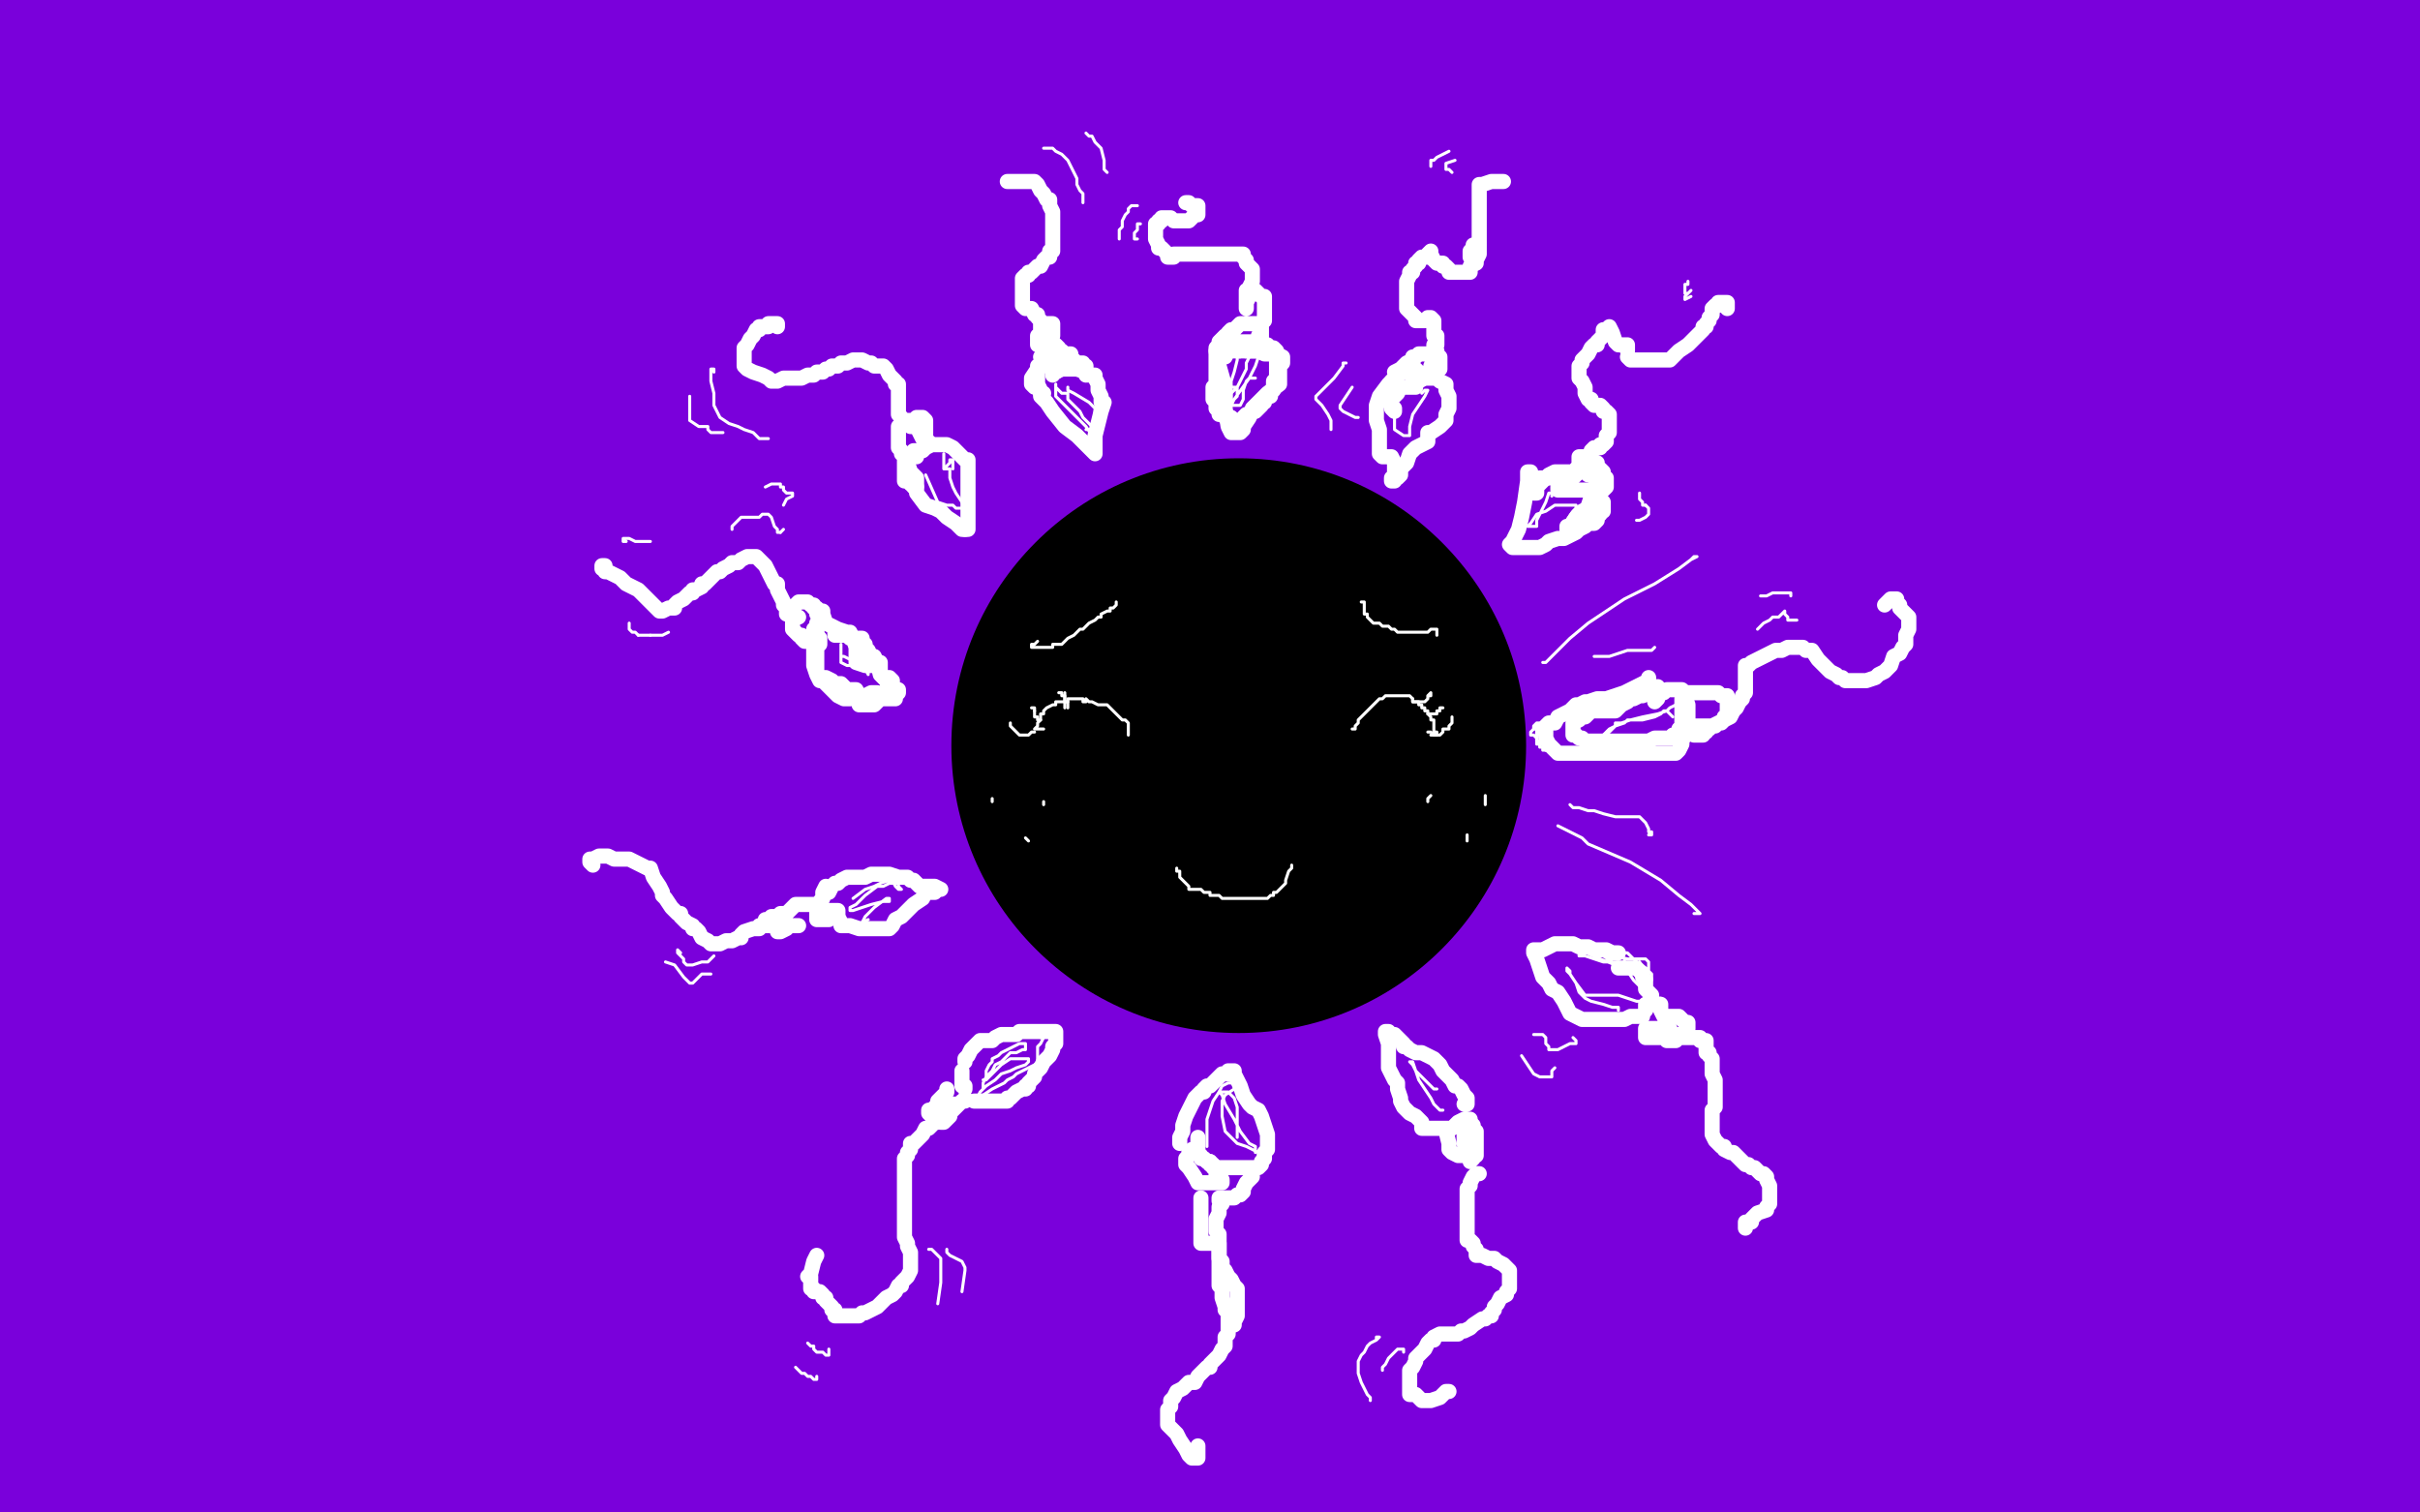 <?xml version="1.0" standalone="no"?>
<!DOCTYPE svg PUBLIC "-//W3C//DTD SVG 1.1//EN"
"http://www.w3.org/Graphics/SVG/1.1/DTD/svg11.dtd">

<svg width="800" height="500" version="1.1" xmlns="http://www.w3.org/2000/svg" xmlns:xlink="http://www.w3.org/1999/xlink" style="stroke-antialiasing: false"><desc>This SVG has been created on https://colorillo.com/</desc><rect x='0' y='0' width='800' height='500' style='fill: rgb(255,255,255); stroke-width:0' /><polyline points="466,41 466,40 466,40 465,38 465,38 464,37 464,37 463,35 463,35 461,33 461,33 460,33 458,31 457,31 456,30 455,30 453,30 452,30 449,30 447,30 444,30 440,30 438,30 437,30 436,30" style="fill: none; stroke: #dc0000; stroke-width: 5; stroke-linejoin: round; stroke-linecap: round; stroke-antialiasing: false; stroke-antialias: 0; opacity: 1.0"/>
<polyline points="480,41 480,40 480,40 480,38 480,38 480,36 480,36 480,35 480,35 479,33 479,33 479,32 479,32 479,29 479,28 478,26 478,25 478,23 478,21" style="fill: none; stroke: #dc0000; stroke-width: 5; stroke-linejoin: round; stroke-linecap: round; stroke-antialiasing: false; stroke-antialias: 0; opacity: 1.0"/>
<polyline points="490,37 490,36 490,36 492,34 492,34 493,34 493,34 494,33 494,33 495,32 495,32 496,30 496,30 498,29 498,29 499,27 501,27 503,26 504,26 505,26 506,25" style="fill: none; stroke: #dc0000; stroke-width: 5; stroke-linejoin: round; stroke-linecap: round; stroke-antialiasing: false; stroke-antialias: 0; opacity: 1.0"/>
<polyline points="238,433 239,433 239,433 240,433 240,433 241,433 242,433 243,433 244,433 245,433 246,433 247,433 248,433 249,434 250,434 250,435 251,435 251,436 252,437 252,438 253,439 253,440" style="fill: none; stroke: #dc0000; stroke-width: 5; stroke-linejoin: round; stroke-linecap: round; stroke-antialiasing: false; stroke-antialias: 0; opacity: 1.0"/>
<polyline points="251,424 252,425 252,425 253,425 253,425 253,426 253,426 254,426 255,426 256,426 257,426" style="fill: none; stroke: #dc0000; stroke-width: 5; stroke-linejoin: round; stroke-linecap: round; stroke-antialiasing: false; stroke-antialias: 0; opacity: 1.0"/>
<polyline points="493,30 491,30 491,30 490,31 490,31 489,32 489,32 488,34 488,34 488,35 488,35 487,36 487,36 487,37 488,38 489,38 490,38 491,38 492,38 492,37 491,36 491,35 490,35 490,34 491,35 492,37 492,39 493,40 494,41 494,40 494,39 494,37 494,35 493,32 492,28 492,27 492,26 493,27 493,28 493,29 494,32 495,34 496,38 497,39 497,38 497,36 497,33 497,29 497,26 497,25 497,24 498,24 499,24 500,27 501,30 501,33 502,35 502,36 502,35 503,34 503,32 503,28 504,25 505,22 506,20 506,19 507,19 507,20 507,22 508,24 508,27 508,29 508,30 508,31 509,31 509,30 509,29 510,27 510,24 510,23 511,22 511,23 511,24 511,27 511,32 510,34" style="fill: none; stroke: #ffffff; stroke-width: 5; stroke-linejoin: round; stroke-linecap: round; stroke-antialiasing: false; stroke-antialias: 0; opacity: 1.0"/>
<polyline points="434,29 432,31 432,31 432,32 432,32 434,31 434,31 437,28 437,28 439,26 439,26 441,25 443,24 444,23 443,24 442,26 438,30 436,33 434,35 433,36 434,36 435,35 438,33 441,30 445,27 449,24 453,21 456,19 457,19 456,20 455,21 453,23 450,26 447,29 444,31 441,35 440,36 441,36 442,36 446,33 453,29 458,26 463,24 465,22 467,22 465,23 463,25 461,27 457,30 454,31 453,33 452,34 455,33 457,32 460,30 465,29 467,28 469,27 470,27 469,27 468,28 466,30 464,31 460,34 458,36 457,36 458,36 459,36 462,36 464,35 467,34 469,33 470,33 469,33 468,34 466,34 464,35 463,35 462,36 463,36 465,36 467,36 471,35 474,35 478,34 480,33 481,33 481,32 480,32 479,32 476,31 474,31 473,31 472,31 473,31 476,31 479,31 481,31 484,31 486,31 487,31 487,30 486,30 485,29 483,28 480,28 476,27 474,27 473,27 474,27 475,26 476,26 480,25 482,24 484,23 485,23 484,23 483,23 481,23 478,23 476,22 475,22 475,21 476,21 477,21 479,20 481,19 482,18 482,17 481,17 479,17 477,18 475,18 475,19 476,19 479,19" style="fill: none; stroke: #ffffff; stroke-width: 5; stroke-linejoin: round; stroke-linecap: round; stroke-antialiasing: false; stroke-antialias: 0; opacity: 1.0"/>
<polyline points="480,37 479,39 479,39 479,40 479,40 479,41 479,41 480,41 480,41" style="fill: none; stroke: #ffffff; stroke-width: 5; stroke-linejoin: round; stroke-linecap: round; stroke-antialiasing: false; stroke-antialias: 0; opacity: 1.0"/>
<circle cx="481.5" cy="31.5" r="2" style="fill: #ffffff; stroke-antialiasing: false; stroke-antialias: 0; opacity: 1.0"/>
<polyline points="480,41 480,40 480,38 480,36 480,35 481,33 481,32 481,31" style="fill: none; stroke: #ffffff; stroke-width: 5; stroke-linejoin: round; stroke-linecap: round; stroke-antialiasing: false; stroke-antialias: 0; opacity: 1.0"/>
<polyline points="466,41 466,40 466,40 465,40 465,40 465,39 465,39 465,38 465,37 465,35" style="fill: none; stroke: #ffffff; stroke-width: 5; stroke-linejoin: round; stroke-linecap: round; stroke-antialiasing: false; stroke-antialias: 0; opacity: 1.0"/>
<polyline points="229,428 234,432 234,432 235,432 235,432 236,432 237,432 238,432 239,431 240,431 241,431 242,431 243,431 244,431 245,431 246,431 247,431 248,431 247,431" style="fill: none; stroke: #eeecef; stroke-width: 5; stroke-linejoin: round; stroke-linecap: round; stroke-antialiasing: false; stroke-antialias: 0; opacity: 1.0"/>
<polyline points="240,430 240,431 240,431 241,431 241,431 242,431 243,431 244,431 245,432 246,432 247,432 248,432 249,432 250,433 251,433 252,433 253,433 254,433" style="fill: none; stroke: #eeecef; stroke-width: 5; stroke-linejoin: round; stroke-linecap: round; stroke-antialiasing: false; stroke-antialias: 0; opacity: 1.0"/>
<polyline points="251,439 252,439 252,439 253,439 253,439 254,439 254,439 255,439 255,439 256,439 256,439" style="fill: none; stroke: #434665; stroke-width: 5; stroke-linejoin: round; stroke-linecap: round; stroke-antialiasing: false; stroke-antialias: 0; opacity: 1.0"/>
<polyline points="242,435 243,435 243,435 244,435 244,435 245,435 245,436 246,436 247,436 248,436 248,437 249,437 250,437 251,438" style="fill: none; stroke: #434665; stroke-width: 5; stroke-linejoin: round; stroke-linecap: round; stroke-antialiasing: false; stroke-antialias: 0; opacity: 1.0"/>
<polyline points="251,424 252,424 252,424 252,425 252,425 253,425 253,425 255,425 255,425 256,425 256,425 257,425 259,425" style="fill: none; stroke: #434665; stroke-width: 5; stroke-linejoin: round; stroke-linecap: round; stroke-antialiasing: false; stroke-antialias: 0; opacity: 1.0"/>
<polyline points="253,426 256,426 256,426 259,426 259,426 261,425 261,425" style="fill: none; stroke: #434665; stroke-width: 5; stroke-linejoin: round; stroke-linecap: round; stroke-antialiasing: false; stroke-antialias: 0; opacity: 1.0"/>
<circle cx="423.5" cy="61.5" r="2" style="fill: #ffffff; stroke-antialiasing: false; stroke-antialias: 0; opacity: 1.0"/>
<circle cx="425.5" cy="61.5" r="2" style="fill: #ffffff; stroke-antialiasing: false; stroke-antialias: 0; opacity: 1.0"/>
<circle cx="424.5" cy="58.5" r="2" style="fill: #ffffff; stroke-antialiasing: false; stroke-antialias: 0; opacity: 1.0"/>
<circle cx="429.5" cy="61.5" r="2" style="fill: #ffffff; stroke-antialiasing: false; stroke-antialias: 0; opacity: 1.0"/>
<circle cx="426.5" cy="65.5" r="2" style="fill: #ffffff; stroke-antialiasing: false; stroke-antialias: 0; opacity: 1.0"/>
<circle cx="427.5" cy="63.5" r="2" style="fill: #ffffff; stroke-antialiasing: false; stroke-antialias: 0; opacity: 1.0"/>
<circle cx="386.5" cy="166.5" r="2" style="fill: #ffffff; stroke-antialiasing: false; stroke-antialias: 0; opacity: 1.0"/>
<circle cx="431.5" cy="66.5" r="2" style="fill: #ffffff; stroke-antialiasing: false; stroke-antialias: 0; opacity: 1.0"/>
<circle cx="431.5" cy="64.5" r="2" style="fill: #ffffff; stroke-antialiasing: false; stroke-antialias: 0; opacity: 1.0"/>
<circle cx="430.5" cy="60.5" r="2" style="fill: #ffffff; stroke-antialiasing: false; stroke-antialias: 0; opacity: 1.0"/>
<circle cx="437.5" cy="60.5" r="2" style="fill: #ffffff; stroke-antialiasing: false; stroke-antialias: 0; opacity: 1.0"/>
<circle cx="434.5" cy="60.5" r="2" style="fill: #ffffff; stroke-antialiasing: false; stroke-antialias: 0; opacity: 1.0"/>
<circle cx="432.5" cy="61.5" r="2" style="fill: #ffffff; stroke-antialiasing: false; stroke-antialias: 0; opacity: 1.0"/>
<circle cx="437.5" cy="60.5" r="2" style="fill: #ffffff; stroke-antialiasing: false; stroke-antialias: 0; opacity: 1.0"/>
<circle cx="431.5" cy="62.5" r="2" style="fill: #ffffff; stroke-antialiasing: false; stroke-antialias: 0; opacity: 1.0"/>
<circle cx="430.5" cy="63.5" r="2" style="fill: #ffffff; stroke-antialiasing: false; stroke-antialias: 0; opacity: 1.0"/>
<circle cx="432.5" cy="65.5" r="2" style="fill: #ffffff; stroke-antialiasing: false; stroke-antialias: 0; opacity: 1.0"/>
<circle cx="431.5" cy="68.5" r="2" style="fill: #ffffff; stroke-antialiasing: false; stroke-antialias: 0; opacity: 1.0"/>
<circle cx="440.5" cy="62.5" r="2" style="fill: #ffffff; stroke-antialiasing: false; stroke-antialias: 0; opacity: 1.0"/>
<polyline points="203,159 197,157 197,157 192,153 192,153 187,150 187,150 185,149 185,149 179,147 179,147 174,145 174,145 168,143 168,143 165,142 165,142 160,140 160,140 154,139 154,139 148,138 148,138 145,137 145,137 139,136 139,136 134,134 134,134 128,132 125,131 119,128 113,124 107,120 104,118 98,113 93,108 89,104 87,102 83,97 80,94 77,90 75,88 73,84 70,79 68,74 66,72 64,66 61,59 59,53 57,50 54,45 52,40 50,36 49,35 48,33 47,33 47,32 47,31 47,30 47,28 47,27 47,26 48,24 49,23 50,21 51,20 53,17 54,16 56,14 57,13 59,11 60,10 61,9 64,9 67,9 71,9 75,9 81,9 88,10 98,11 109,13 121,15 134,17 146,20 157,21 167,22 178,24 182,24 185,24 188,24 189,24 191,24 193,24 195,24 199,25 201,25 207,25 214,27 222,28 230,29 239,31 247,31 256,32 266,33 276,33 296,33 306,33 315,33 325,33 337,33 345,33 352,33 359,33 365,33 370,33 376,33 382,33 389,33 396,33 403,33 411,33 419,34 428,34 436,35 445,36 454,36 463,37 471,38 480,38 488,39 496,39 504,40 513,41 522,42 531,43 540,44 548,44 557,45 565,46 574,46 582,46 590,46 598,46 606,45 614,45 622,45 629,44 636,44 642,43 648,43 654,43 659,43 666,42 670,42 674,42 678,42 682,42 686,42 690,42 693,42 696,42 698,42 700,42 702,42 704,42 706,42 707,42 709,43 711,44 714,45 717,46 720,47 724,48 727,49 730,50 733,51 735,52 737,52 738,52 739,53 740,54 741,55 742,57 744,59 744,61 746,66 748,71 748,75 750,81 751,89 752,93 752,101 753,105 753,113 753,121 753,125 752,132 752,135 750,141 749,147 748,149 746,155 745,158 744,162 743,163 742,165 742,167 741,169 740,171 740,172 739,173 738,174 737,176 735,177 734,179 732,180 727,184 725,186 722,188 719,190 716,191 713,193 710,194 704,195 703,195 702,195 701,195 700,195 699,194 698,194 695,190 693,189 690,186 688,183 686,181 683,178 678,173 675,171 674,170 672,169 672,168 671,168 671,167 670,167 670,168 670,169 670,171 670,173 670,178 670,183 670,189 670,196 670,204 670,212 671,220 672,228 673,236 674,245 676,254 677,263 679,273 681,282 682,290 684,298 684,305 685,311 686,316 687,320 687,324 687,327 687,331 687,333 687,337 687,340 687,344 687,348 687,353 687,357 686,363 685,366 684,369 682,372 681,374 679,377 678,379 676,382 675,384 673,386 671,388 670,390 667,392 665,394 663,396 660,398 657,400 653,401 649,404 644,405 639,407 633,409 627,410 621,412 614,414 607,415 600,416 592,417 585,419 578,420 571,422 565,422 558,423 553,424 547,424 542,425 537,426 532,427 527,427 523,428 518,428 513,429 508,430 503,430 497,431 491,431 484,432 477,432 470,433 462,434 454,434 446,434 438,435 431,435 424,436 418,436 412,437 406,437 401,438 396,439 392,439 387,439 383,439 379,439 375,439 372,439 367,439 363,439 359,439 354,439 350,439 346,439 342,440 338,440 330,440 326,441 321,441 318,441 315,442 312,442 308,443 305,443 302,444 298,444 295,445 292,445 289,446 286,446 283,446 280,447 277,447 274,447 271,448 268,448 265,448 261,449 258,449 255,449 251,449 247,449 243,450 239,450 235,450 230,450 225,450 220,451 215,451 211,451 206,451 201,450 196,450 192,450 187,450 183,450 179,450 175,450 172,450 169,450 166,450 164,449 162,449 160,449 159,449 157,448 155,448 154,448 153,447 151,447 149,446 147,446 146,446 144,445 141,444 138,443 137,442 133,441 130,439 127,438 125,438 121,437 119,435 117,435 116,435 115,434 114,433 114,431 113,429 113,427 112,424 111,423 110,420 110,418 108,416 108,415 106,412 106,411 104,407 103,404 103,398 102,394 100,381 99,372 98,367 96,360 95,357 94,354 93,349 93,347 91,345 91,344 90,341 90,340 89,337 88,336 88,332 87,330 86,324 86,321 85,316 84,313 84,308 83,306 83,302 82,301 82,299 82,298 82,296 81,295 81,293 81,292 81,290 81,288 81,287 81,283 81,281 81,279 81,274 80,272 80,270 80,267 79,265 79,262 79,260 78,259 78,257 77,257 77,255 77,254 76,253 76,252 75,248 74,246 73,244 72,242 71,241 70,238 69,236 68,235 67,234 66,233 66,232 67,231 69,230 72,230 77,229 80,229 87,228 101,226 112,224 123,222 135,220 147,218 160,216 171,214 181,212 191,211 200,210 211,209 220,209 230,210 239,211 249,212 260,214 270,216 280,218 290,220 300,222 311,225 319,227 324,230 329,232 334,234 338,237 342,240 345,244 348,247 351,251 353,255 356,259 358,262 359,264 360,266 362,269 362,270 363,272 363,274 364,275 364,277 364,278 364,280 364,282 364,285 363,286 361,289 359,293 355,296 352,297 347,300 340,303 332,306 327,307 318,310 308,313 297,315 287,317 277,318 267,319 258,320 245,321 238,322 231,322 226,322 222,322 218,322 215,321 212,320 210,318 208,316 206,314 203,311 200,308 197,306 194,302 191,299 187,296 185,293 183,290 181,287 180,282 178,277 177,272 176,266 175,260 174,251 173,245 173,238 173,231 173,224 174,217 175,209 177,201 180,193 184,185 188,176 194,168 200,161 206,153 214,145 223,138 232,132 242,126 252,121 263,117 273,113 285,111 296,110 308,109 320,109 332,109 343,109 355,109 366,110 378,110 389,111 400,111 411,111 421,111 432,111 442,111 452,111 462,112 474,112 482,112 490,114 497,115 505,117 512,118 519,120 525,123 531,125 535,127 538,129 540,130 542,132 543,133 543,135 544,138 545,141 545,145 545,148 545,154 545,161 544,169 544,177 543,181 542,190 541,198 540,206 538,213 536,219 535,222 534,228 532,233 530,238 528,243 525,248 523,250 520,255 516,261 513,265 509,271 504,276 503,279 498,283 493,287 489,291 484,295 480,298 477,299 473,301 468,304 463,306 459,308 454,310 451,311 445,313 439,314 431,315 423,316 415,316 410,316 400,317 389,317 372,317 359,317 346,316 331,315 314,312 297,310 279,307 261,304 244,300 227,296 211,293 197,289 184,285 173,281 160,274 154,268 148,262 143,256 137,249 131,242 125,236 119,230 113,224 108,219 104,215 100,211 96,208 93,206 90,203 88,200 86,197 84,195 82,193 80,191 79,190 78,189 77,188 77,187 76,186 75,185 74,183 74,182 73,180 72,179 72,177 70,175 69,173 67,170 66,168 63,165 61,164 58,162 57,161 54,160 52,159 50,158 48,158 45,158 44,157 41,157 40,157 37,157 36,157 33,157 32,157 30,157 29,158 27,158 26,159 25,159 24,159 21,160 20,160 18,161 16,161 13,162 11,162 7,162 5,163 1,163 0,163" style="fill: none; stroke: #ffffff; stroke-width: 190; stroke-linejoin: round; stroke-linecap: round; stroke-antialiasing: false; stroke-antialias: 0; opacity: 1.0"/>
<polyline points="66,53 66,50 66,50 66,49 66,49 66,48 66,48 66,47 66,47 66,46 66,46 67,45 67,45 67,44 67,44 67,43 67,43 67,42 67,42 67,40 67,40 67,38 67,38 67,37 67,37 67,36 67,36 67,35 66,34 65,33 64,32 63,32 62,32 61,31 60,31 58,31 57,31 56,31 55,31 54,31 53,31 51,31 50,31 48,31 44,31 41,31 39,31 37,31 36,31 35,32 34,34 34,36 33,40 33,44 33,50 32,59 32,66 32,72 32,79 33,90 33,100 33,108 33,120 33,124 34,130 36,141 37,147 39,158 41,167 44,177 45,185 46,189 48,198 49,205 49,212 50,219 50,227 50,231 50,241 50,252 50,263 50,296 51,312 52,329 53,346 53,364 54,381 54,398 54,413 54,420 54,433 54,444 54,457 54,464 54,470 54,474 54,479 54,483 54,487 54,492 53,494 53,497 53,499 628,497 662,492 695,488 726,485 755,482 780,479 792,226 786,217 781,209 776,200 770,191 766,183 761,175 756,168 752,161 747,154 742,149 739,145 736,142 732,139 729,136 726,134 723,132 721,130 718,128 714,126 711,124 706,121 700,119 693,116 685,113 676,110 667,107 650,102 637,99 624,97 609,94 593,91 577,89 559,86 542,83 524,80 506,76 488,73 469,69 450,66 432,63 414,60 397,57 380,54 364,51 348,49 333,48 317,47 302,46 286,45 271,45 254,45 238,45 221,45 204,45 187,45 171,45 156,45 141,46 127,46 114,47 101,47 90,48 80,48 69,50 64,50 60,51 57,52 55,53 54,53 54,52 54,51 55,50 58,47 63,43 65,42 73,35 79,30 92,22 105,18 122,15 142,13 165,13 190,13 217,13 246,14 276,15 307,15 338,15 370,15 403,14 437,14 471,13 507,12 543,11 579,10 614,9 648,9 681,9 712,10 742,11 768,12 791,14 798,149 770,165 749,174 726,182 700,188 673,191 645,192 615,191 584,188 553,183 522,178 491,172 459,166 426,160 393,155 359,149 324,144 288,139 253,135 218,131 185,129 153,127 125,127 100,127 79,128 62,130 55,131 39,133 34,136 30,138 28,140 26,142 24,144 23,145 21,147 20,148 19,149 18,150 17,151 17,152 17,153 18,153 19,153 22,153 28,153 38,153 55,153 76,154 103,155 134,159 170,163 210,167 252,173 297,179 342,186 384,192 425,198 463,204 517,210 534,212 566,215 596,219 624,222 648,225 670,228 690,232 706,235 718,238 730,241 731,242 731,243 731,245 730,246 729,247 728,250 727,251 725,256 723,262 722,265 718,273 716,277 711,286 704,294 701,298 693,306 685,314 681,318 672,324 667,327 656,333 645,339 635,344 624,348 606,354 592,357 578,361 563,364 547,367 530,369 512,370 493,371 473,372 453,372 431,373 408,373 385,373 362,373 337,373 313,373 289,372 264,370 239,369 215,367 191,365 168,363 145,361 124,359 103,357 84,354 66,351 50,348 37,345 26,341 16,335 13,331 11,327 11,323 11,318 11,313 11,307 13,301 14,295 17,289 19,283 23,275 28,268 36,261 46,254 57,247 71,241 88,236 105,232 124,229 144,227 164,227 186,227 220,228 231,229 256,231 296,235 323,238 351,241 379,246 407,251 433,256 458,262 482,269 493,272 513,279 530,287 544,295 555,303 566,313 569,321 570,326 571,331 571,335 571,339 569,342 568,344 565,347 562,349 558,352 553,354 547,355 540,357 531,358 521,358 504,358 490,358 474,357 454,355 432,353 406,350 378,346 346,342 312,337 276,332 240,326 203,320 168,313 134,308 103,302 75,297 52,292 35,288 24,285 17,282 17,281 18,278 21,274 25,269 28,264 31,261" style="fill: none; stroke: #7a00db; stroke-width: 190; stroke-linejoin: round; stroke-linecap: round; stroke-antialiasing: false; stroke-antialias: 0; opacity: 1.0"/>
<circle cx="409.5" cy="246.5" r="95" style="fill: #000000; stroke-antialiasing: false; stroke-antialias: 0; opacity: 1.0"/>
<polyline points="345,241 342,241 342,241 343,240 343,239 344,238 344,237 344,236 345,236 345,235 346,234 348,233 349,233 349,232 350,232 351,232 352,232 353,232 353,231 354,231 355,231 357,231 358,231 358,232 359,232 359,231 360,232 361,232 363,233 365,233 366,233 367,234 368,235 369,236 370,237 371,238 372,238 373,239 373,241 373,243 373,242 373,241" style="fill: none; stroke: #ffffff; stroke-width: 1; stroke-linejoin: round; stroke-linecap: round; stroke-antialiasing: false; stroke-antialias: 0; opacity: 1.0"/>
<polyline points="447,241 448,241 448,241 448,240 448,240 449,239 449,239 449,238 449,238 450,237 451,236 452,235 453,234 454,233 455,232 456,231 457,231 458,230 459,230 460,230 461,230 462,230 463,230 464,230 465,230 466,230 467,231 467,232 469,232 469,233 470,233 470,234 471,234 471,235 472,235 472,236 473,237 473,238 474,238 474,239 474,240 474,241 474,242 475,242 475,243 474,243 473,243" style="fill: none; stroke: #ffffff; stroke-width: 1; stroke-linejoin: round; stroke-linecap: round; stroke-antialiasing: false; stroke-antialias: 0; opacity: 1.0"/>
<polyline points="342,242 341,242 341,242 340,243 340,243 339,243 339,243 338,243 338,243 337,243 336,242 335,241 334,240 334,239" style="fill: none; stroke: #ffffff; stroke-width: 1; stroke-linejoin: round; stroke-linecap: round; stroke-antialiasing: false; stroke-antialias: 0; opacity: 1.0"/>
<polyline points="344,238 343,238 343,238 343,237 343,237 342,237 342,237 342,236 342,236 342,235 342,235" style="fill: none; stroke: #ffffff; stroke-width: 1; stroke-linejoin: round; stroke-linecap: round; stroke-antialiasing: false; stroke-antialias: 0; opacity: 1.0"/>
<circle cx="341.5" cy="234.5" r="0" style="fill: #ffffff; stroke-antialiasing: false; stroke-antialias: 0; opacity: 1.0"/>
<polyline points="342,235 342,234 341,234" style="fill: none; stroke: #ffffff; stroke-width: 1; stroke-linejoin: round; stroke-linecap: round; stroke-antialiasing: false; stroke-antialias: 0; opacity: 1.0"/>
<polyline points="352,234 352,233 352,233 352,232 352,232 352,231 352,231 352,230 352,230 352,229 352,229" style="fill: none; stroke: #ffffff; stroke-width: 1; stroke-linejoin: round; stroke-linecap: round; stroke-antialiasing: false; stroke-antialias: 0; opacity: 1.0"/>
<polyline points="472,242 473,242 473,242 474,243 474,243 475,243 475,243 476,243 476,243 477,242 477,242 477,241 478,241 479,241 479,240 480,239 480,238 480,237 480,239 479,240" style="fill: none; stroke: #ffffff; stroke-width: 1; stroke-linejoin: round; stroke-linecap: round; stroke-antialiasing: false; stroke-antialias: 0; opacity: 1.0"/>
<polyline points="472,236 473,236 473,236 474,236 474,236 475,236 475,236 475,235 475,235 476,235 476,234 477,234" style="fill: none; stroke: #ffffff; stroke-width: 1; stroke-linejoin: round; stroke-linecap: round; stroke-antialiasing: false; stroke-antialias: 0; opacity: 1.0"/>
<polyline points="467,231 467,232 467,232 468,232 469,232 470,232 471,232 472,231 472,230 473,229 473,230 472,230" style="fill: none; stroke: #ffffff; stroke-width: 1; stroke-linejoin: round; stroke-linecap: round; stroke-antialiasing: false; stroke-antialias: 0; opacity: 1.0"/>
<polyline points="389,287 389,288 389,288 390,288 390,288 390,289 390,289 390,290 390,290 391,291 391,291 392,292 393,293 393,294 394,294 395,294 396,294 397,294 398,295 399,295 400,295 400,296 401,296 402,296 403,296 404,297 405,297 406,297 407,297 409,297 410,297 411,297 412,297 413,297 414,297 415,297 416,297 417,297 418,297 419,297 420,296 421,296 421,295 422,295 423,294 424,293 425,292 425,291 426,288 427,287 427,286 427,287" style="fill: none; stroke: #ffffff; stroke-width: 1; stroke-linejoin: round; stroke-linecap: round; stroke-antialiasing: false; stroke-antialias: 0; opacity: 1.0"/>
<polyline points="369,199 369,200 369,200 368,201 368,201 367,201 367,201 367,202 367,202 366,202 366,202 364,203 364,204 363,204 362,205 360,206 359,207 358,208 357,208 356,209 355,210 353,211 352,212 351,213 350,213 348,213 348,214 347,214 346,214 345,214 344,214 343,214 342,214 341,214 341,213 342,213 343,212" style="fill: none; stroke: #ffffff; stroke-width: 1; stroke-linejoin: round; stroke-linecap: round; stroke-antialiasing: false; stroke-antialias: 0; opacity: 1.0"/>
<polyline points="450,199 451,199 451,199 451,200 451,200 451,201 451,201 451,202 451,202 451,203 451,203 452,203 452,203 452,204 453,205 454,206 455,206 456,206 457,207 458,207 459,207 460,208 461,208 462,209 464,209 465,209 466,209 467,209 468,209 469,209 470,209 471,209 472,209 473,208 474,208 475,208 475,209 475,210" style="fill: none; stroke: #ffffff; stroke-width: 1; stroke-linejoin: round; stroke-linecap: round; stroke-antialiasing: false; stroke-antialias: 0; opacity: 1.0"/>
<polyline points="328,264 328,265 328,265" style="fill: none; stroke: #ffffff; stroke-width: 1; stroke-linejoin: round; stroke-linecap: round; stroke-antialiasing: false; stroke-antialias: 0; opacity: 1.0"/>
<polyline points="345,265 345,266 345,266" style="fill: none; stroke: #ffffff; stroke-width: 1; stroke-linejoin: round; stroke-linecap: round; stroke-antialiasing: false; stroke-antialias: 0; opacity: 1.0"/>
<polyline points="339,277 340,278 340,278" style="fill: none; stroke: #ffffff; stroke-width: 1; stroke-linejoin: round; stroke-linecap: round; stroke-antialiasing: false; stroke-antialias: 0; opacity: 1.0"/>
<polyline points="473,263 472,264 472,264 472,265 472,265" style="fill: none; stroke: #ffffff; stroke-width: 1; stroke-linejoin: round; stroke-linecap: round; stroke-antialiasing: false; stroke-antialias: 0; opacity: 1.0"/>
<polyline points="491,263 491,264 491,264 491,265 491,265 491,266 491,266 491,265 491,264" style="fill: none; stroke: #ffffff; stroke-width: 1; stroke-linejoin: round; stroke-linecap: round; stroke-antialiasing: false; stroke-antialias: 0; opacity: 1.0"/>
<polyline points="485,276 485,277 485,277 485,278 485,278 485,277 485,277 485,276 485,276" style="fill: none; stroke: #ffffff; stroke-width: 1; stroke-linejoin: round; stroke-linecap: round; stroke-antialiasing: false; stroke-antialias: 0; opacity: 1.0"/>
<polyline points="319,350 319,351 319,351 319,350 319,350 320,349 320,349 321,347 321,347 322,346 323,345 324,344 326,344 328,344 329,343 331,342 332,342 334,342 336,342 337,341 338,341 339,341 340,341 342,341 344,341 345,341 346,341 347,341 348,341 349,341 349,342 349,343 349,344 349,345 348,346 348,347 347,349 346,350 345,351 344,353 343,354 342,355 342,356 341,357 340,358 340,359 339,359 339,360 338,360 336,361 335,362 334,363 333,363 333,364 332,364 331,364 330,364 329,364 328,364 327,364 326,364 325,364 324,364 323,364 322,364" style="fill: none; stroke: #ffffff; stroke-width: 5; stroke-linejoin: round; stroke-linecap: round; stroke-antialiasing: false; stroke-antialias: 0; opacity: 1.0"/>
<polyline points="318,354 318,355 318,355 318,356 318,356 318,357 318,357 318,358 318,358 318,359 318,359 319,359 319,359 319,360 319,359" style="fill: none; stroke: #ffffff; stroke-width: 5; stroke-linejoin: round; stroke-linecap: round; stroke-antialiasing: false; stroke-antialias: 0; opacity: 1.0"/>
<polyline points="390,378 390,377 390,377 390,376 390,376 391,374 391,374 391,372 391,372 392,369 392,369 393,367 393,367 394,365 395,363 396,362 397,361 398,361 398,360 399,359 400,359 402,357 403,356 404,355 405,355 406,355 406,354 407,354 408,354 408,355 409,357 410,359 411,362 413,365 414,366 416,367 417,369 418,372 419,375 419,378 419,379 419,380 418,381 418,382 418,383 417,384 417,385 416,386 415,386 414,386 412,386 409,386 407,386 405,386 404,386 403,386 402,386 401,385 400,384 399,384 398,383" style="fill: none; stroke: #ffffff; stroke-width: 5; stroke-linejoin: round; stroke-linecap: round; stroke-antialiasing: false; stroke-antialias: 0; opacity: 1.0"/>
<polyline points="484,365 485,365 485,365 485,364 485,364 485,363 485,363 484,362 484,362 483,360 483,360 482,359 481,359 480,357 477,354 476,352 475,351 474,350 472,349 470,348 468,348 466,347 465,346 464,346 464,345 463,344 461,342 459,342 459,341 458,341 458,342 459,345 459,348 459,350 459,352 459,353 460,355 461,357 462,358 462,360 463,363 463,364 464,366 465,367 466,368 468,369 469,370 470,371 470,372 470,373 471,373 472,373 473,373 475,373 477,373 478,373 479,373 480,373 482,371 484,370 485,370 486,370 485,370" style="fill: none; stroke: #ffffff; stroke-width: 5; stroke-linejoin: round; stroke-linecap: round; stroke-antialiasing: false; stroke-antialias: 0; opacity: 1.0"/>
<polyline points="535,315 534,315 534,315 533,315 533,315 531,314 531,314 527,314 527,314 525,313 525,313 522,313 522,313 520,312 520,312 518,312 516,312 515,312 514,312 512,313 510,314 509,314 508,314 507,314 507,315 508,317 509,320 510,323 512,325 513,327 515,328 517,331 518,333 519,335 521,336 523,337 525,337 527,337 528,337 530,337 533,337 535,337 537,337 539,336 541,336 542,336 543,336 542,336 541,336 540,336" style="fill: none; stroke: #ffffff; stroke-width: 5; stroke-linejoin: round; stroke-linecap: round; stroke-antialiasing: false; stroke-antialias: 0; opacity: 1.0"/>
<polyline points="274,295 275,293 275,293 276,292 276,292 277,292 277,292 278,291 278,291 280,290 280,290 281,290 282,290 285,290 286,290 288,289 289,289 291,289 294,289 297,290 299,290 300,290 301,291 302,291 303,292 304,293 305,293 306,293 307,293 308,293 309,293 311,294 310,294 309,295 306,295 305,297 302,299 301,300 300,301 298,303 296,304 295,306 294,307 292,307 290,307 288,307 286,307 285,307 284,307 281,306 280,306 279,306 278,306 278,305 277,303 277,302" style="fill: none; stroke: #ffffff; stroke-width: 5; stroke-linejoin: round; stroke-linecap: round; stroke-antialiasing: false; stroke-antialias: 0; opacity: 1.0"/>
<polyline points="272,202 272,203 272,203 273,206 273,206 275,207 275,207 277,208 277,208 280,209 280,209 281,209 281,209 282,211 283,214 283,217 283,219 286,220 288,220 290,220 291,219 291,221 291,223 292,224 293,224 294,224 295,225 295,226 295,227 296,228 297,228 297,229 296,230 296,231 295,231 292,231 291,231 290,232 289,233 288,233 286,233 284,233 284,232 284,230 283,228 282,228 280,228 278,226 277,226 275,226 275,225 273,224 272,224 271,224 270,223 270,220 270,218 270,217 270,215 270,213 271,212 271,213 271,212 271,211 270,210 270,209 269,208 269,209 269,212 269,214 269,220 270,223 271,225 272,225 273,226 275,228 277,230 279,231 281,231 284,230 285,230 286,230 288,229 289,229 290,229 292,230 294,230 294,229 294,228 293,225 292,224 291,223 290,219 289,217 288,217 287,215 286,214 286,213 285,212 285,211 283,211 282,211 281,211 280,210 278,210 277,210 276,210 276,209 277,209" style="fill: none; stroke: #ffffff; stroke-width: 5; stroke-linejoin: round; stroke-linecap: round; stroke-antialiasing: false; stroke-antialias: 0; opacity: 1.0"/>
<polyline points="303,161 302,161 302,161 303,162 303,162 303,163 303,163 306,167 306,167 309,168 311,169 313,171 316,173 318,175 319,175" style="fill: none; stroke: #ffffff; stroke-width: 5; stroke-linejoin: round; stroke-linecap: round; stroke-antialiasing: false; stroke-antialias: 0; opacity: 1.0"/>
<polyline points="319,175 320,175 320,174 320,172 320,170 320,169 320,168 320,166 320,162 320,160 320,159 320,158 320,156 320,153 320,152 319,152 317,150 316,149 315,148 313,147 310,147 308,147 306,148 305,149 304,149 302,149 302,150 302,151 303,151" style="fill: none; stroke: #ffffff; stroke-width: 5; stroke-linejoin: round; stroke-linecap: round; stroke-antialiasing: false; stroke-antialias: 0; opacity: 1.0"/>
<polyline points="344,130 344,131 344,131 346,133 346,133 348,136 348,136 352,141 352,141 356,144 356,144 359,147 359,147 361,149 362,150 362,149 362,148 362,144 363,140 364,136 365,133 364,133 364,131 363,129 363,127 362,125 362,124 361,124 360,124 359,123 356,122 354,122 351,122 349,123 348,123 348,124" style="fill: none; stroke: #ffffff; stroke-width: 5; stroke-linejoin: round; stroke-linecap: round; stroke-antialiasing: false; stroke-antialias: 0; opacity: 1.0"/>
<polyline points="403,116 402,115 402,115 402,116 402,116 403,121 403,121 405,128 405,128 405,135 405,135 406,141 406,141 407,143 407,143 408,143 409,143 410,143 411,142 411,141 413,138 414,135 417,132 419,130 423,127 423,126 423,125 423,121 424,120 424,119 424,118 422,117 420,117 418,117 416,116 413,116 412,116" style="fill: none; stroke: #ffffff; stroke-width: 5; stroke-linejoin: round; stroke-linecap: round; stroke-antialiasing: false; stroke-antialias: 0; opacity: 1.0"/>
<circle cx="404.5" cy="118.5" r="2" style="fill: #ffffff; stroke-antialiasing: false; stroke-antialias: 0; opacity: 1.0"/>
<polyline points="412,116 411,116 410,116 409,116 408,116 406,116 405,118 404,118" style="fill: none; stroke: #ffffff; stroke-width: 5; stroke-linejoin: round; stroke-linecap: round; stroke-antialiasing: false; stroke-antialias: 0; opacity: 1.0"/>
<polyline points="461,125 460,126 460,126 459,127 459,127 456,131 456,131 455,134 455,134 455,139 455,139 456,142 456,142 456,147 456,147 456,150 457,151 460,151 461,153 461,156 461,158 461,159 460,159 460,158 462,158 463,157 463,155 464,154 465,153 466,150 468,148 470,147 472,146 472,144 472,143 473,143 476,141 478,139 478,137 479,135 479,133 479,131 478,129 478,128 478,127 476,126 475,125 474,125 473,125 471,125 469,126 468,126 467,125 467,124" style="fill: none; stroke: #ffffff; stroke-width: 5; stroke-linejoin: round; stroke-linecap: round; stroke-antialiasing: false; stroke-antialias: 0; opacity: 1.0"/>
<polyline points="506,156 505,156 505,156 505,159 505,159 504,166 504,166 503,171 503,171 502,175 502,175 501,177 501,177 500,179 500,179 499,180 500,181 501,181 503,181 504,181 506,181 508,181 509,181 511,180 512,179 515,178 517,178 519,177 521,176 522,175 524,174 525,173 527,173 528,172 528,171 529,170 529,169 530,169 530,168 530,166 529,165 528,164 527,163 526,162 524,162 523,162 521,162 519,162 517,162 516,162 515,162 515,161" style="fill: none; stroke: #ffffff; stroke-width: 5; stroke-linejoin: round; stroke-linecap: round; stroke-antialiasing: false; stroke-antialias: 0; opacity: 1.0"/>
<polyline points="545,224 545,225 545,225 543,226 543,226 541,227 541,227 537,229 537,229 531,231 531,231 528,231 528,231 525,232 525,232 524,232 522,233 521,233 519,235 517,236 515,237 514,239 513,239 512,239 511,240 511,241 511,244 512,246 513,247 515,249 516,249 518,249 519,249 522,249 524,249 527,249 529,249 531,249 535,249 538,249 540,249 542,249 544,249 546,249 548,249 550,249 551,249 552,249 554,249 555,248 556,246 556,245 557,243 558,240 558,238 558,236 558,233 557,230 557,229 556,228 555,228 554,228 553,228 552,228 551,228 550,229" style="fill: none; stroke: #ffffff; stroke-width: 5; stroke-linejoin: round; stroke-linecap: round; stroke-antialiasing: false; stroke-antialias: 0; opacity: 1.0"/>
<polyline points="535,320 540,320 540,320 541,320 541,320 542,321 542,321 543,322 543,322 543,323 543,323 544,324 544,324 544,325 544,326 544,327 545,328 546,329 546,330 546,331 545,332 544,334 544,333 544,332" style="fill: none; stroke: #ffffff; stroke-width: 5; stroke-linejoin: round; stroke-linecap: round; stroke-antialiasing: false; stroke-antialias: 0; opacity: 1.0"/>
<polyline points="396,376 396,379 396,379 396,381 396,381 397,382 397,382 397,383 397,383 398,383 398,383 399,384 399,384 400,384 400,384 400,385 401,385 401,386 402,386 402,387 402,388 402,389 402,390" style="fill: none; stroke: #ffffff; stroke-width: 5; stroke-linejoin: round; stroke-linecap: round; stroke-antialiasing: false; stroke-antialias: 0; opacity: 1.0"/>
<polyline points="394,380 393,381 393,381 393,382 393,382 392,383 392,383 392,384 392,384 392,385 392,385 393,386 393,386 395,389 396,391 397,391 398,391 399,391 400,391 401,391 402,391 403,391 404,391 404,390" style="fill: none; stroke: #ffffff; stroke-width: 5; stroke-linejoin: round; stroke-linecap: round; stroke-antialiasing: false; stroke-antialias: 0; opacity: 1.0"/>
<polyline points="414,389 412,391 412,391 411,393 411,393 411,394 411,394 410,395 410,395 409,395 408,396 407,396 406,396 405,396 404,396 403,396 403,397 404,397 404,398 403,399 403,400 403,401 402,403 402,404 402,405 402,406 402,407 403,408 403,409 403,411 403,412 403,413 403,414 403,415 403,416 404,417 404,418 404,419 405,420 406,422 407,423 408,425 409,426 409,427 409,428 409,430 409,431 409,432 409,433 409,434 409,435 408,437 408,438 408,437 408,436 408,435 408,434 407,434 406,433" style="fill: none; stroke: #ffffff; stroke-width: 5; stroke-linejoin: round; stroke-linecap: round; stroke-antialiasing: false; stroke-antialias: 0; opacity: 1.0"/>
<polyline points="406,433 406,432" style="fill: none; stroke: #ffffff; stroke-width: 5; stroke-linejoin: round; stroke-linecap: round; stroke-antialiasing: false; stroke-antialias: 0; opacity: 1.0"/>
<polyline points="397,396 397,398 397,398 397,401 397,401 397,405 397,405 397,409 397,409 397,411 397,411 398,411 400,411 401,411 402,411 403,411 403,412 403,413 403,414 403,415 403,416 403,418 403,421 403,422 403,423 403,424 403,425 404,426 404,427 404,429 405,432 405,433 406,434 406,435 406,437 406,438 406,440 406,441 405,442 405,443 405,445 404,446 403,448 402,449 401,450 400,451 400,452 399,452 398,453 397,454 396,455 395,457 393,457 392,458 391,459 389,460 388,462 387,463 387,465 386,466 386,469 386,471 387,472 389,474 390,476 392,479 393,481 394,482 395,482 396,482 396,481 396,479 396,478" style="fill: none; stroke: #ffffff; stroke-width: 5; stroke-linejoin: round; stroke-linecap: round; stroke-antialiasing: false; stroke-antialias: 0; opacity: 1.0"/>
<polyline points="313,360 313,361 313,361 312,362 312,362 311,363 310,364 310,365 309,366 308,367 307,367 307,368 308,369 310,370 311,371 312,371 313,370 314,369 314,368 315,367 315,366 315,365 316,365 317,365 318,364 319,364 319,363 319,364 318,364 317,365 315,367 314,367 314,368 313,368 312,369 311,370 310,371 309,371 308,372 307,373 306,373 305,375 304,376 303,377 302,378 301,378 301,379 301,380 300,381 300,382 299,383 299,385 299,386 299,387 299,389 299,392 299,393 299,395 299,396 299,397 299,398 299,399 299,401 299,403 299,405 299,406 299,407 299,409 300,411 300,412 301,414 301,415 301,416 301,417 301,418 301,419 301,420 300,422 298,424 298,425 297,425 296,427 295,428 293,429 292,430 291,431 290,432 288,433 286,434 285,434 284,435 282,435 281,435 280,435 279,435 278,435 277,435 276,435 276,434 276,433 275,433 275,432 274,431 273,430 273,429 272,429 272,428 271,427 270,427 269,427 269,426 268,426 268,425 268,424 268,423 268,422 267,422 268,421 269,417 270,415" style="fill: none; stroke: #ffffff; stroke-width: 5; stroke-linejoin: round; stroke-linecap: round; stroke-antialiasing: false; stroke-antialias: 0; opacity: 1.0"/>
<polyline points="273,293 272,295 272,295 272,296 272,296 272,297 272,297 271,298 271,299 270,299 270,300 270,301 270,302 270,303 270,304 271,304 272,304 273,304 274,304 276,302 276,301 277,301 276,301 275,301 274,301 273,301 272,301 271,301 270,300 270,299 269,299 268,299 267,299 266,299 265,299 264,299 263,299 262,300 261,301 260,302 258,302 257,303 256,303 255,303 255,304 254,304 253,304 253,306 254,306 255,306 256,306 257,307 257,308 258,308 260,307 260,306 261,306 262,306 263,306 264,306 263,306 262,306 261,306 260,306 259,306 258,306 257,306 256,306 255,306 254,306 253,306 252,306 251,306 251,307 249,307 246,308 245,309 245,310 244,310 242,311 240,311 238,312 237,312 236,312 235,312 234,311 232,310 231,308 230,307 229,307 229,306 227,305 225,303 225,302 224,302 222,300 220,297 219,296 219,295 218,293 216,290 215,287 214,287 212,286 210,285 208,284 207,284 205,284 203,284 201,283 200,283 198,283 196,284 195,284 195,285 196,286" style="fill: none; stroke: #ffffff; stroke-width: 5; stroke-linejoin: round; stroke-linecap: round; stroke-antialiasing: false; stroke-antialias: 0; opacity: 1.0"/>
<polyline points="264,204 262,204 262,204 262,205 262,205 262,206 262,206 262,207 262,207 262,208 262,208 263,209 264,210 265,210 265,211 266,212 267,212 268,212 269,212 269,211 270,210 270,208 270,206 271,205 271,203 270,203 270,202 270,201 269,201 269,200 268,200 267,199 266,199 265,199 264,199 263,200 262,201 261,203 260,203 260,202 260,201 259,200 259,199 258,197 257,195 257,194 257,193 256,193 255,191 254,189 253,187 252,186 250,184 249,184 248,184 247,184 245,185 244,186 242,186 241,187 239,188 238,189 237,189 236,190 235,191 233,193 232,193 232,194 230,195 229,195 229,196 228,196 227,197 226,198 224,199 223,200 223,201 222,201 221,201 219,202 218,202 217,201 215,199 211,195 209,194 207,193 205,191 203,190 201,189 200,189 200,188 199,188 199,187 200,187" style="fill: none; stroke: #ffffff; stroke-width: 5; stroke-linejoin: round; stroke-linecap: round; stroke-antialiasing: false; stroke-antialias: 0; opacity: 1.0"/>
<polyline points="299,152 299,153 299,153 299,154 299,154 299,155 299,155 299,157 299,157 299,158 299,158 299,159 299,159 300,159 301,160 303,160 303,161 303,160 303,158 302,157 301,156 300,153 300,151 299,150 298,150 298,149 297,148 297,147 297,146 297,145 297,144 297,143 297,142 297,141 298,141 298,140 299,140 300,139 301,139 302,139 303,138 304,138 305,138 306,139 306,140 306,142 306,144 306,145 306,146 307,147 307,146 306,146 305,145 304,143 303,141 302,141 301,141 301,140 300,140 298,139 298,138 297,137 297,135 297,134 297,132 297,131 297,130 297,129 297,128 297,127 296,127 296,126 295,125 294,124 293,122 292,121 291,121 290,121 289,121 288,120 287,120 285,119 284,119 283,119 282,119 280,120 279,120 278,120 277,121 275,121 274,122 273,122 272,123 270,123 269,124 268,124 267,124 265,125 264,125 263,125 261,125 259,125 257,126 256,126 255,126 254,125 252,124 249,123 247,122 246,121 246,120 246,119 246,118 246,117 246,116 246,115 247,114 248,112 249,111 250,109 251,109 251,108 253,108 254,108 254,107 255,107 256,107 257,107 257,108" style="fill: none; stroke: #ffffff; stroke-width: 5; stroke-linejoin: round; stroke-linecap: round; stroke-antialiasing: false; stroke-antialias: 0; opacity: 1.0"/>
<polyline points="349,123 349,122 349,122 349,121 349,121 348,119 348,119 347,118 347,118 345,118 345,118 344,118 344,118 345,118 345,120 345,121 344,121 343,121 343,122 341,125 341,126 341,127 342,128 343,128 344,129 344,130 345,130 344,130 344,129 343,127 343,125 343,123 343,122 343,121 344,121 345,120 347,120 348,120 349,120 350,121 351,121 352,121 353,120 354,120 355,120 356,120 357,120 358,120 358,121 359,121 359,122 359,123 359,124 359,123 358,122 357,121 356,120 355,119 354,118 354,117 353,117 352,117 351,116 350,116 350,115 349,114 348,114 347,114 346,114 347,113 347,112 347,111 348,111 348,110 348,109 348,107 347,107 346,107 345,107 345,108 345,109 344,110 344,111 343,111 343,112 343,113 343,114 343,113 344,112 344,111 344,110 344,109 344,108 344,107 344,106 343,105 343,104 342,104 341,102 340,102 339,102 338,101 338,100 338,99 338,96 338,95 338,94 338,93 338,92 339,91 340,91 340,90 341,90 342,89 343,88 344,88 345,86 346,85 347,85 347,84 347,83 348,83 348,81 348,79 348,77 348,75 348,74 348,73 348,72 348,70 347,68 347,67 347,66 346,66 345,64 344,63 343,61 342,60 341,60 340,60 339,60 338,60 336,60 334,60 333,60" style="fill: none; stroke: #ffffff; stroke-width: 5; stroke-linejoin: round; stroke-linecap: round; stroke-antialiasing: false; stroke-antialias: 0; opacity: 1.0"/>
<polyline points="405,115 404,115 404,115 403,115 403,115 403,114 404,112 405,112 405,111 404,112 403,113 403,114 402,116 402,118 402,119 402,120 402,122 402,123 402,124 402,125 402,127 401,128 401,129 401,130 401,131 401,132 402,133 402,134 402,135 403,136 403,137 404,137 405,137 405,138 406,138 407,138 408,139 408,140 409,140 410,140 411,139 411,138 412,137 413,137 414,136 415,136 416,135 417,134 417,133 418,133 418,132 419,131 420,131 420,130 421,129 421,128 421,126 422,125 422,124 422,123 422,120 422,119 422,118 422,117 422,116 421,115 420,115 419,114 418,114 417,113 416,113 415,113 414,113 413,113 412,113 411,113 410,113 409,113 408,113 408,114 407,114 406,114 406,113 406,112 406,111 406,110 407,109 408,109 409,108 410,107 411,107 412,107 413,107 414,107 416,107 417,107 417,108 417,110 417,111 417,112 417,113 416,113 416,112 416,111 417,109 417,107 418,106 418,104 418,103 418,102 418,101 418,100 418,99 418,98 417,98 416,97 415,96 414,96 413,96 412,96 412,97 412,98 412,99 412,100 412,101 412,102 412,101 412,100 413,98 413,97 413,96 413,95 414,93 414,91 414,90 414,89 413,88 412,87 412,86 411,85 411,84 410,84 408,84 407,84 406,84 405,84 404,84 402,84 400,84 399,84 398,84 396,84 395,84 394,84 393,84 391,84 389,84 388,84 388,85 387,85 386,85 386,84 385,83 384,82 383,82 383,81 382,79 382,78 382,77 382,76 382,75 382,74 383,74 383,73 384,73 384,72 385,72 386,72 387,72 388,73 389,73 390,73 391,73 392,73 393,73 394,72 395,71 396,71 396,70 396,69 396,68 395,68 394,68 393,67 392,67" style="fill: none; stroke: #ffffff; stroke-width: 5; stroke-linejoin: round; stroke-linecap: round; stroke-antialiasing: false; stroke-antialias: 0; opacity: 1.0"/>
<polyline points="461,123 463,122 463,122 464,121 464,121 464,122 464,122 464,123 464,123 463,123 462,123 462,124 461,125 460,126 459,129 459,132 459,133 460,133 460,134 460,135 461,136 461,135 460,134 460,133 460,131 461,131 462,130 463,128 464,128 465,128 467,128 468,128 468,127 468,126 468,125 468,126 468,125 469,125 470,125 469,124 469,123 468,122 466,121 464,121 463,122 465,120 467,119 467,118 468,118 469,117 470,117 471,117 472,117 473,117 474,116 475,116 475,117 476,118 476,119 476,121 476,122 475,122 473,122 472,124 473,124 473,123 473,121 474,119 474,117 474,116 474,114 475,114 475,113 475,111 474,111 474,109 474,107 474,106 473,105 472,105 471,106 470,106 468,106 468,105 467,104 466,103 465,102 465,101 465,100 465,99 465,98 465,97 465,96 465,94 465,93 466,91 466,90 467,90 467,89 468,88 468,87 469,87 469,86 470,85 471,85 472,85 472,84 473,83 473,84 474,86 475,87 476,87 477,87 477,88 478,88 479,89 479,90 480,90 481,90 482,90 483,90 484,90 485,90 486,90 486,89 486,88 488,87 488,86 489,84 489,83 489,82 489,81 488,81 487,81 487,82 486,83 486,85" style="fill: none; stroke: #ffffff; stroke-width: 5; stroke-linejoin: round; stroke-linecap: round; stroke-antialiasing: false; stroke-antialias: 0; opacity: 1.0"/>
<polyline points="508,163 507,163 507,163 508,163 508,163 508,162 508,162 508,161 510,159 512,157 514,156 515,156 516,156 517,156 519,156 520,156 521,156 522,155 523,155 524,156 525,156 525,157 526,157 527,157 527,158 528,159 528,160 528,161 528,162 528,163 528,164 527,165 527,166 527,167 526,168 525,170 524,170 524,171 522,172 521,173 520,174 519,174 519,175 518,175 518,174 519,174 521,171 523,169 525,168 526,166 528,165 529,163 530,162 531,161 531,160 531,159 531,158 530,158 530,157 530,156 529,155 528,155 528,154 528,153 527,153 526,152 526,151 525,151 524,151 522,151 522,152 522,154 522,156 521,157 520,158 520,157 521,155 522,154 522,153 523,153 524,152 525,152 526,151 526,150 526,149 527,148 528,148 529,148 529,147 530,147 531,146 531,145 531,144 532,143 532,142 532,141 532,139 532,138 532,137 531,136 530,136 530,135 529,134 528,134 527,134 526,133 526,132 525,132 524,130 524,129 524,128 523,126 522,125 522,124 522,122 522,121 523,120 523,119 524,118 525,117 526,115 527,114 528,114 528,113 529,112 530,111 530,109 531,109 532,108 533,110 534,113 535,114 536,114 537,114 538,114 538,115 538,116" style="fill: none; stroke: #ffffff; stroke-width: 5; stroke-linejoin: round; stroke-linecap: round; stroke-antialiasing: false; stroke-antialias: 0; opacity: 1.0"/>
<polyline points="508,159 509,158 509,158 510,158 510,158 511,158 511,158 512,158 512,158 513,158 513,158 514,158 514,158 515,158 517,158 517,159 517,160" style="fill: none; stroke: #ffffff; stroke-width: 5; stroke-linejoin: round; stroke-linecap: round; stroke-antialiasing: false; stroke-antialias: 0; opacity: 1.0"/>
<polyline points="547,232 548,231 548,231 548,230 548,230 548,229 548,229 548,228 548,228 548,227 547,228 546,228 545,229 543,230 542,230 540,231 539,231 538,232 536,233 535,234 534,235 533,235 532,235 531,235 530,235 529,235 528,235 527,235 526,235 525,236 524,237 523,237 522,238 520,239 520,240 520,242 520,243 521,243 522,244 523,244 524,245 526,245 528,245 530,245 531,245 532,245 533,245 534,245 536,245 537,245 539,245 540,245 541,245 542,245 543,245 545,245 547,244 548,244 550,244 551,244 552,244 553,244 553,243 554,243 555,242 555,241 556,241 556,240 556,239 556,238 556,237 556,236 556,235 556,234 556,233 556,232 556,231 557,230 558,229 559,229 560,229 562,229 564,229 565,229 566,229 567,229 568,229 569,230 570,230 571,230 571,231 571,232 571,233 571,234 571,236 571,237 570,237 570,238 569,239 568,239 567,240 566,240 565,241 564,241 564,242 563,242 563,243 562,243 561,243 560,243 560,242 559,242 559,241 559,240 560,240 561,240 564,240 565,240 566,240 568,239 570,238 572,237 573,235 574,234 575,232 576,231 576,230 577,229 577,228 577,227 577,226 577,225 577,223 577,222 577,221 577,220 578,220 579,219 581,218 583,217 585,216 587,215 589,215 591,214 594,214 595,214 596,214 597,215 599,215 601,218 603,220 604,221 605,222 607,223 608,224 609,224 610,225 611,225 613,225 614,225 616,225 617,225 620,224 621,223 623,222 624,221 625,220 626,217 628,216 629,214 630,213 630,211 630,210 631,208 631,207 631,206 631,204 630,203 629,202 628,201 628,200 627,199 627,198 626,198 625,198 624,199 623,200" style="fill: none; stroke: #ffffff; stroke-width: 5; stroke-linejoin: round; stroke-linecap: round; stroke-antialiasing: false; stroke-antialias: 0; opacity: 1.0"/>
<polyline points="549,332 549,333 549,333 549,334 549,334 550,336 550,336 551,336 551,336 552,336 553,336 554,336 555,336 556,337 557,338 558,338 558,339 558,340 556,342 555,342 554,343 554,344 553,344 552,344 551,344 551,343 550,343 547,343 545,343 544,343 544,342 544,341 544,340 545,340 546,340 547,340 549,340 551,340 552,340 552,341 552,342 553,342 554,342 554,343 555,343 556,343 557,343 558,343 559,343 560,343 561,343 562,343 562,344 563,344 564,344 564,345 564,346 564,347 564,348 565,348 565,349 566,350 566,351 566,352 566,353 566,355 567,357 567,358 567,359 567,361 567,362 567,363 567,364 567,366 566,367 566,368 566,369 566,370 566,372 566,374 566,375 567,377 568,378 569,379 570,379 570,380 572,381 573,381 574,382 575,383 576,384 577,385 578,385 579,386 580,386 582,388 583,388 584,389 584,390 585,392 585,393 585,394 585,395 585,396 585,397 585,398 584,399 584,400 581,401 580,402 579,403 579,404 578,404 577,404 577,405 577,406" style="fill: none; stroke: #ffffff; stroke-width: 5; stroke-linejoin: round; stroke-linecap: round; stroke-antialiasing: false; stroke-antialias: 0; opacity: 1.0"/>
<polyline points="478,374 479,378 479,378 479,380 479,380 480,381 480,381 482,382 482,382 484,382 484,382 485,382 485,382 486,382 486,382 486,383 486,384 487,383 487,382 488,382 488,381 488,379 488,377 488,374 487,373 487,372 486,372 485,372 484,372 484,373 484,375 484,376 484,378" style="fill: none; stroke: #ffffff; stroke-width: 5; stroke-linejoin: round; stroke-linecap: round; stroke-antialiasing: false; stroke-antialias: 0; opacity: 1.0"/>
<polyline points="489,388 488,388 488,388 487,389 487,389 486,391 486,391 486,392 486,392 485,393 485,393 485,394 485,394 485,397 485,399 485,400 485,402 485,404 485,406 485,408 485,409 485,410 486,410 487,411 487,412 488,413 488,414 488,415 490,415 492,416 494,416 495,417 497,418 498,419 499,420 499,423 499,424 499,425 499,426 498,427 498,428 496,429 495,431 494,432 494,433 493,434 493,435 492,435 491,436 490,436 487,438 486,439 484,440 483,440 482,441 481,441 479,441 478,441 477,441 476,441 474,442 474,443 473,443 472,444 471,446 469,448 468,449 468,450 467,452 466,453 466,454 466,455 466,457 466,459 466,461 468,461 469,462 470,463 473,463 476,462 477,461 478,460 479,460" style="fill: none; stroke: #ffffff; stroke-width: 5; stroke-linejoin: round; stroke-linecap: round; stroke-antialiasing: false; stroke-antialias: 0; opacity: 1.0"/>
<polyline points="487,84 487,83 487,83 487,82 487,82 488,82 488,82 488,81 488,81 489,80 489,80 489,79 489,78 489,77 489,76 489,75 489,73 489,72 489,70 489,68 489,67 489,66 489,65 489,64 489,63 489,62 489,61 490,61 493,60 496,60 497,60" style="fill: none; stroke: #ffffff; stroke-width: 5; stroke-linejoin: round; stroke-linecap: round; stroke-antialiasing: false; stroke-antialias: 0; opacity: 1.0"/>
<polyline points="538,118 539,119 539,119 541,119 541,119 542,119 542,119 543,119 543,119 544,119 544,119 546,119 546,119 547,119 547,119 549,119 552,119 553,118 554,117 555,116 558,114 559,113 560,112 561,111 563,109 563,108 564,108 564,107 565,106 565,105 566,104 566,102 567,101 568,101 568,100 569,100 570,100 571,100 571,101 571,102" style="fill: none; stroke: #ffffff; stroke-width: 5; stroke-linejoin: round; stroke-linecap: round; stroke-antialiasing: false; stroke-antialias: 0; opacity: 1.0"/>
<polyline points="267,444 268,445 268,445 269,445 269,445 269,446 269,446 270,447 270,447 271,447 271,447 272,447 272,447 273,448 274,448 274,447 274,446" style="fill: none; stroke: #ffffff; stroke-width: 1; stroke-linejoin: round; stroke-linecap: round; stroke-antialiasing: false; stroke-antialias: 0; opacity: 1.0"/>
<polyline points="263,452 265,454 265,454 266,454 266,454 267,455 267,455 268,455 268,455 269,456 269,456 270,456 270,456 270,455" style="fill: none; stroke: #ffffff; stroke-width: 1; stroke-linejoin: round; stroke-linecap: round; stroke-antialiasing: false; stroke-antialias: 0; opacity: 1.0"/>
<polyline points="455,443 456,442 456,442 455,442 455,442 455,443 455,443 453,444 453,444 452,445 452,445 451,447 450,448 449,450 449,451 449,454 450,457 452,461 453,462 453,463" style="fill: none; stroke: #ffffff; stroke-width: 1; stroke-linejoin: round; stroke-linecap: round; stroke-antialiasing: false; stroke-antialias: 0; opacity: 1.0"/>
<polyline points="457,453 457,452 457,452 458,451 458,451 459,449 459,449 461,447 461,447 462,446 462,446 463,446 463,446 464,446 464,447" style="fill: none; stroke: #ffffff; stroke-width: 1; stroke-linejoin: round; stroke-linecap: round; stroke-antialiasing: false; stroke-antialias: 0; opacity: 1.0"/>
<polyline points="507,342 509,342 509,342 510,342 510,342 511,343 511,343 511,345 511,345 512,346 512,346 512,347 513,347 515,347 517,346 519,345 521,345 521,344 520,343" style="fill: none; stroke: #ffffff; stroke-width: 1; stroke-linejoin: round; stroke-linecap: round; stroke-antialiasing: false; stroke-antialias: 0; opacity: 1.0"/>
<polyline points="503,349 507,355 507,355 509,356 509,356 511,356 511,356 512,356 512,356 513,356 513,356 513,354 513,354 514,353 514,353" style="fill: none; stroke: #ffffff; stroke-width: 1; stroke-linejoin: round; stroke-linecap: round; stroke-antialiasing: false; stroke-antialias: 0; opacity: 1.0"/>
<polyline points="581,208 582,207 582,207 583,206 583,206 585,205 585,205 586,204 586,204 588,204 589,203 590,202 590,203 591,204 591,205 592,205 593,205 594,205" style="fill: none; stroke: #ffffff; stroke-width: 1; stroke-linejoin: round; stroke-linecap: round; stroke-antialiasing: false; stroke-antialias: 0; opacity: 1.0"/>
<polyline points="582,197 584,197 584,197 586,196 586,196 587,196 587,196 589,196 589,196 590,196 590,196 591,196 591,196 592,196 592,196 592,197" style="fill: none; stroke: #ffffff; stroke-width: 1; stroke-linejoin: round; stroke-linecap: round; stroke-antialiasing: false; stroke-antialias: 0; opacity: 1.0"/>
<polyline points="510,219 511,219 511,219 512,218 512,218 515,215 515,215 519,211 519,211 525,206 525,206 537,198 537,198 547,193 547,193 555,188 559,185 561,184 560,184 559,185" style="fill: none; stroke: #ffffff; stroke-width: 1; stroke-linejoin: round; stroke-linecap: round; stroke-antialiasing: false; stroke-antialias: 0; opacity: 1.0"/>
<polyline points="515,273 523,277 523,277 525,279 525,279 532,282 532,282 539,285 539,285 549,291 549,291 555,296 555,296 559,299 559,299 561,301 562,302 561,302 560,302" style="fill: none; stroke: #ffffff; stroke-width: 1; stroke-linejoin: round; stroke-linecap: round; stroke-antialiasing: false; stroke-antialias: 0; opacity: 1.0"/>
<polyline points="519,266 520,267 520,267 521,267 521,267 522,267 522,267 525,268 525,268 527,268 527,268 530,269 534,270 538,270 542,270 544,272 545,274 545,275 546,275 546,276 545,276" style="fill: none; stroke: #ffffff; stroke-width: 1; stroke-linejoin: round; stroke-linecap: round; stroke-antialiasing: false; stroke-antialias: 0; opacity: 1.0"/>
<polyline points="527,217 529,217 529,217 530,217 530,217 532,217 532,217 535,216 535,216 538,215 538,215 540,215 540,215 543,215 543,215 544,215 546,215 547,214" style="fill: none; stroke: #ffffff; stroke-width: 1; stroke-linejoin: round; stroke-linecap: round; stroke-antialiasing: false; stroke-antialias: 0; opacity: 1.0"/>
<polyline points="542,163 542,164 542,164 542,165 542,165 543,166 543,166 543,167 543,167 544,167 544,167" style="fill: none; stroke: #ffffff; stroke-width: 1; stroke-linejoin: round; stroke-linecap: round; stroke-antialiasing: false; stroke-antialias: 0; opacity: 1.0"/>
<circle cx="541.5" cy="172.5" r="0" style="fill: #ffffff; stroke-antialiasing: false; stroke-antialias: 0; opacity: 1.0"/>
<polyline points="544,167 545,168 545,169 545,170 544,171 542,172 541,172" style="fill: none; stroke: #ffffff; stroke-width: 1; stroke-linejoin: round; stroke-linecap: round; stroke-antialiasing: false; stroke-antialias: 0; opacity: 1.0"/>
<polyline points="558,93 558,94 558,94 557,94 557,94 557,96 557,96 557,97 557,97 558,97 558,97 559,96 558,97 557,98 557,99 559,98" style="fill: none; stroke: #ffffff; stroke-width: 1; stroke-linejoin: round; stroke-linecap: round; stroke-antialiasing: false; stroke-antialias: 0; opacity: 1.0"/>
<polyline points="445,120 444,120 444,120 444,121 444,121 441,125 441,125 438,128 438,128 435,131 435,131 435,132 437,134 439,137 440,139 440,141 440,142" style="fill: none; stroke: #ffffff; stroke-width: 1; stroke-linejoin: round; stroke-linecap: round; stroke-antialiasing: false; stroke-antialias: 0; opacity: 1.0"/>
<polyline points="447,128 443,134 443,134 443,135 443,135 444,136 444,136 446,137 446,137 448,138 448,138 449,138 449,138" style="fill: none; stroke: #ffffff; stroke-width: 1; stroke-linejoin: round; stroke-linecap: round; stroke-antialiasing: false; stroke-antialias: 0; opacity: 1.0"/>
<polyline points="376,68 374,68 374,68 373,69 373,69 373,70 373,70 372,71 372,71 371,73 371,75 370,76 370,77 370,78 370,79" style="fill: none; stroke: #ffffff; stroke-width: 1; stroke-linejoin: round; stroke-linecap: round; stroke-antialiasing: false; stroke-antialias: 0; opacity: 1.0"/>
<polyline points="377,74 376,74 376,74 376,76 376,76 375,77 375,77 375,78 375,78 375,79 375,79 376,79" style="fill: none; stroke: #ffffff; stroke-width: 1; stroke-linejoin: round; stroke-linecap: round; stroke-antialiasing: false; stroke-antialias: 0; opacity: 1.0"/>
<polyline points="345,49 346,49 346,49 348,49 348,49 349,50 349,50 351,51 351,51 352,52 352,52 353,53 353,53 354,55 356,59 356,61 357,63 358,64 358,65 358,66 358,67" style="fill: none; stroke: #ffffff; stroke-width: 1; stroke-linejoin: round; stroke-linecap: round; stroke-antialiasing: false; stroke-antialias: 0; opacity: 1.0"/>
<polyline points="359,44 360,45 360,45 361,45 361,45 362,47 362,47 364,49 364,49 365,53 365,53 365,56 365,56 366,57" style="fill: none; stroke: #ffffff; stroke-width: 1; stroke-linejoin: round; stroke-linecap: round; stroke-antialiasing: false; stroke-antialias: 0; opacity: 1.0"/>
<polyline points="236,123 236,122 236,122 235,122 235,122 235,123 235,123 235,126 235,126 236,130 236,134 237,136 238,138 241,140 244,141 246,142 249,143 250,144 251,145 252,145 253,145 254,145" style="fill: none; stroke: #ffffff; stroke-width: 1; stroke-linejoin: round; stroke-linecap: round; stroke-antialiasing: false; stroke-antialias: 0; opacity: 1.0"/>
<polyline points="228,131 228,137 228,137 228,139 228,139 231,141 231,141 232,141 232,141 233,141 233,141 234,141 234,141 234,142 234,142 235,143 236,143 237,143 238,143 239,143" style="fill: none; stroke: #ffffff; stroke-width: 1; stroke-linejoin: round; stroke-linecap: round; stroke-antialiasing: false; stroke-antialias: 0; opacity: 1.0"/>
<polyline points="208,206 208,207 208,207 208,208 208,208 209,209 209,209 210,209 210,209 211,210 211,210" style="fill: none; stroke: #ffffff; stroke-width: 1; stroke-linejoin: round; stroke-linecap: round; stroke-antialiasing: false; stroke-antialias: 0; opacity: 1.0"/>
<polyline points="215,210 216,210 217,210 219,210 221,209" style="fill: none; stroke: #ffffff; stroke-width: 1; stroke-linejoin: round; stroke-linecap: round; stroke-antialiasing: false; stroke-antialias: 0; opacity: 1.0"/>
<polyline points="211,210 212,210 213,210 214,210 215,210" style="fill: none; stroke: #ffffff; stroke-width: 1; stroke-linejoin: round; stroke-linecap: round; stroke-antialiasing: false; stroke-antialias: 0; opacity: 1.0"/>
<polyline points="242,175 242,174 242,174 244,172 244,172 245,171 245,171 246,171 246,171 247,171 247,171 249,171 249,171 250,171 251,171 252,170 254,170 255,171 256,174 257,175 257,176 258,176" style="fill: none; stroke: #ffffff; stroke-width: 1; stroke-linejoin: round; stroke-linecap: round; stroke-antialiasing: false; stroke-antialias: 0; opacity: 1.0"/>
<polyline points="258,176 259,175" style="fill: none; stroke: #ffffff; stroke-width: 1; stroke-linejoin: round; stroke-linecap: round; stroke-antialiasing: false; stroke-antialias: 0; opacity: 1.0"/>
<polyline points="253,161 255,160 255,160 256,160 256,160 258,160 258,160 258,161 258,161 259,161 259,161 259,162 259,162 260,163 262,163 262,164 260,165 259,167" style="fill: none; stroke: #ffffff; stroke-width: 1; stroke-linejoin: round; stroke-linecap: round; stroke-antialiasing: false; stroke-antialias: 0; opacity: 1.0"/>
<polyline points="225,315 224,314 224,314 224,315 224,315 226,317 226,317 226,318 226,318 227,319 227,319 229,319 229,319 232,318 233,318 234,318 236,316" style="fill: none; stroke: #ffffff; stroke-width: 1; stroke-linejoin: round; stroke-linecap: round; stroke-antialiasing: false; stroke-antialias: 0; opacity: 1.0"/>
<polyline points="220,318 223,319 223,319 226,323 226,323 228,325 228,325 229,325 229,325 231,323 231,323 232,322 232,322 235,322 235,322" style="fill: none; stroke: #ffffff; stroke-width: 1; stroke-linejoin: round; stroke-linecap: round; stroke-antialiasing: false; stroke-antialias: 0; opacity: 1.0"/>
<polyline points="310,431 311,424 311,424 311,420 311,420 311,418 311,418 311,417 311,417 311,416 311,416 310,415 310,415 309,414 309,414 308,413 307,413" style="fill: none; stroke: #ffffff; stroke-width: 1; stroke-linejoin: round; stroke-linecap: round; stroke-antialiasing: false; stroke-antialias: 0; opacity: 1.0"/>
<polyline points="318,427 319,420 319,420 319,419 319,419 318,417 318,417 316,416 316,416 314,415 314,415 313,414 313,414 313,413 313,413" style="fill: none; stroke: #ffffff; stroke-width: 1; stroke-linejoin: round; stroke-linecap: round; stroke-antialiasing: false; stroke-antialias: 0; opacity: 1.0"/>
<polyline points="325,360 325,359 325,359 325,358 325,358 326,356 326,356 326,354 326,354 327,352 327,352 328,351 328,351 328,350 330,349 331,348 333,347 335,346 337,345 338,345 339,345 339,346 339,347 338,347 336,348 334,348 333,349 331,351 329,352 328,354 327,355 326,356 326,357 325,357 326,357 328,355 331,352 334,350 336,350 339,350 340,350 340,351 339,352 336,353 334,354 331,355 329,357 326,359 324,361 323,363 325,362 328,360 330,359 332,358 333,357 335,356 336,355 338,354 340,353 342,352 343,351 343,350 343,348 343,346 344,345 345,343 344,343" style="fill: none; stroke: #ffffff; stroke-width: 1; stroke-linejoin: round; stroke-linecap: round; stroke-antialiasing: false; stroke-antialias: 0; opacity: 1.0"/>
<polyline points="399,379 399,373 399,373 399,372 399,372 399,370 399,370 400,367 400,367 401,364 401,364 403,361 403,361 404,359 404,359 406,358 408,358 409,358 408,359 408,360 405,362 404,364 404,367 404,369 405,374 407,376 409,378 412,379 414,380 416,381 416,382 416,383" style="fill: none; stroke: #ffffff; stroke-width: 1; stroke-linejoin: round; stroke-linecap: round; stroke-antialiasing: false; stroke-antialias: 0; opacity: 1.0"/>
<polyline points="409,376 409,370 409,370 409,366 409,366 408,363 408,363 406,361 406,361 404,361 404,361 403,361 403,361 404,362 405,365 408,370 410,374 413,378 415,379 415,380 415,381" style="fill: none; stroke: #ffffff; stroke-width: 1; stroke-linejoin: round; stroke-linecap: round; stroke-antialiasing: false; stroke-antialias: 0; opacity: 1.0"/>
<polyline points="477,367 476,367 476,367 475,366 475,366 474,365 474,365 473,363 473,363 471,360 471,360 469,357 469,357 468,354 467,352 466,351 467,351 468,354 470,356 472,358 473,359 474,360 475,360" style="fill: none; stroke: #ffffff; stroke-width: 1; stroke-linejoin: round; stroke-linecap: round; stroke-antialiasing: false; stroke-antialias: 0; opacity: 1.0"/>
<polyline points="535,334 535,333 535,333 533,333 533,333 530,332 530,332 526,331 526,331 524,330 524,330 522,328 522,328 521,325 521,325 519,322 519,321 518,320 518,321 519,322 521,325 524,329 527,329 529,329 532,329 535,329 538,330 541,331 543,331 546,331 549,330 548,330 547,330 545,329 543,327 540,324 538,321 535,319 533,318 530,316 528,315 527,315 525,315 524,315 522,315 522,316 524,316 527,317 530,318 533,318 535,318 538,319 539,320 538,320 538,319 537,318 537,317 536,316 535,315 532,314 529,313 527,313 526,313 526,315 527,316 529,317 534,319 536,319 539,320 540,320 542,322 544,323 545,323 546,324 546,323 546,322 544,320 541,318 540,317 538,315 537,315 535,315 534,315 534,316 538,317 541,317 544,317 545,318 545,320 545,321 543,321 543,320 542,318" style="fill: none; stroke: #ffffff; stroke-width: 1; stroke-linejoin: round; stroke-linecap: round; stroke-antialiasing: false; stroke-antialias: 0; opacity: 1.0"/>
<polyline points="556,232 552,234 552,234 551,235 551,235 548,236 548,236 543,237 543,237 539,238 539,238 536,239 536,239 535,239 535,239 534,239 534,240 532,241 531,242 530,243 529,244 530,244 531,243 532,242 534,240 537,239 538,238 541,238 543,238 547,237 549,236 550,235 551,235 552,236 553,237" style="fill: none; stroke: #ffffff; stroke-width: 1; stroke-linejoin: round; stroke-linecap: round; stroke-antialiasing: false; stroke-antialias: 0; opacity: 1.0"/>
<polyline points="513,164 513,163 513,163 512,163 512,163 511,166 511,166 509,170 509,170 508,172 508,172 508,173 508,174 507,174 506,174 505,174 506,173 508,170 511,169 514,167 517,167 520,167 521,167 521,168 520,169 518,172 517,173 518,173 520,172 521,170 523,167 524,164 524,163" style="fill: none; stroke: #ffffff; stroke-width: 1; stroke-linejoin: round; stroke-linecap: round; stroke-antialiasing: false; stroke-antialias: 0; opacity: 1.0"/>
<polyline points="410,118 409,118 409,118 409,119 409,119 408,123 408,123 407,126 407,126 407,128 407,128 408,128 408,128 409,128 409,129 409,131 408,132 407,133 407,132 407,130 409,128 410,126 412,122 412,120 413,118 414,118 416,118 416,117 416,118 415,121 413,125 408,132 407,134 409,134 410,134 411,132 411,129 412,126 413,125 415,125" style="fill: none; stroke: #ffffff; stroke-width: 1; stroke-linejoin: round; stroke-linecap: round; stroke-antialiasing: false; stroke-antialias: 0; opacity: 1.0"/>
<polyline points="462,130 461,130 461,130 461,133 461,133 461,137 461,137 461,140 461,140 461,142 461,142 464,144 464,144 465,144 465,144 466,144 466,142 466,141 467,137 469,134 471,131 472,129 471,129 470,130" style="fill: none; stroke: #ffffff; stroke-width: 1; stroke-linejoin: round; stroke-linecap: round; stroke-antialiasing: false; stroke-antialias: 0; opacity: 1.0"/>
<polyline points="353,128 353,129 353,129 355,130 355,130 360,133 360,133 362,135 362,135 362,138 362,138 362,140 362,140 362,141 363,141 362,141 361,141 359,139 358,138 357,136 355,134 353,132 353,131 353,130 352,130 351,130 350,129 349,128 349,127 349,129 349,131 355,137 359,141 361,144 362,145 362,146 361,146 361,145 361,144 361,143 360,142 359,142" style="fill: none; stroke: #ffffff; stroke-width: 1; stroke-linejoin: round; stroke-linecap: round; stroke-antialiasing: false; stroke-antialias: 0; opacity: 1.0"/>
<polyline points="306,157 310,166 310,166 313,167 313,167 315,167 315,167 316,168 316,168 317,168 318,168 319,168 319,167 318,166 316,163 315,161 314,158 314,156 314,155 313,155 312,155 312,154 312,151 312,150 312,151 312,154 312,155 314,153 314,152 315,152 315,155" style="fill: none; stroke: #ffffff; stroke-width: 1; stroke-linejoin: round; stroke-linecap: round; stroke-antialiasing: false; stroke-antialias: 0; opacity: 1.0"/>
<polyline points="278,213 278,215 278,215 278,217 278,217 278,219 278,219 280,220 280,220 282,220 282,220 284,221 284,221 286,221 286,221 287,223 287,222 287,221 285,220 284,220 281,218 279,217 278,217 279,217 281,218" style="fill: none; stroke: #ffffff; stroke-width: 1; stroke-linejoin: round; stroke-linecap: round; stroke-antialiasing: false; stroke-antialias: 0; opacity: 1.0"/>
<polyline points="282,297 286,294 286,294 289,293 289,293 291,292 291,292 294,291 294,291 295,291 295,291 296,293 296,293 297,294 297,294 298,294 297,293 297,292 296,292 294,292 292,293 290,293 286,296 283,299 281,300 281,301 282,301 285,300 288,299 292,298 294,298 294,297 293,297 289,300 286,303 285,305 287,304" style="fill: none; stroke: #ffffff; stroke-width: 1; stroke-linejoin: round; stroke-linecap: round; stroke-antialiasing: false; stroke-antialias: 0; opacity: 1.0"/>
<polyline points="353,233 353,234 353,234 353,233 353,232 352,232 352,231 352,230 351,230 351,229 350,229" style="fill: none; stroke: #ffffff; stroke-width: 1; stroke-linejoin: round; stroke-linecap: round; stroke-antialiasing: false; stroke-antialias: 0; opacity: 1.0"/>
<polyline points="207,179 206,179 206,179 206,178 206,178 207,178 207,178 208,178 208,178 210,179 210,179 212,179 212,179 213,179 214,179 215,179" style="fill: none; stroke: #ffffff; stroke-width: 1; stroke-linejoin: round; stroke-linecap: round; stroke-antialiasing: false; stroke-antialias: 0; opacity: 1.0"/>
<circle cx="217.5" cy="173.5" r="0" style="fill: #ffffff; stroke-antialiasing: false; stroke-antialias: 0; opacity: 1.0"/>
<polyline points="479,50 475,52 475,52 474,53 474,53 473,53 473,53 473,54 473,54 473,55 473,55 473,54" style="fill: none; stroke: #ffffff; stroke-width: 1; stroke-linejoin: round; stroke-linecap: round; stroke-antialiasing: false; stroke-antialias: 0; opacity: 1.0"/>
<polyline points="481,53 478,54 478,54 478,55 478,55 478,56 478,56 479,56 479,56 480,57 480,57" style="fill: none; stroke: #ffffff; stroke-width: 1; stroke-linejoin: round; stroke-linecap: round; stroke-antialiasing: false; stroke-antialias: 0; opacity: 1.0"/>
<polyline points="508,241 507,241 507,241 508,241 508,241 509,241 510,241 509,241 508,241 508,242 508,243 508,244 508,245 509,245 509,246 510,246 511,246 511,247 511,248 512,248" style="fill: none; stroke: #ffffff; stroke-width: 1; stroke-linejoin: round; stroke-linecap: round; stroke-antialiasing: false; stroke-antialias: 0; opacity: 1.0"/>
<polyline points="513,249 512,247 512,247 511,246 511,246 511,245 511,245 510,244 510,244 509,243 509,243 509,242 509,241 509,240 509,239 510,239 511,239 510,239 509,239 508,239 507,240 507,241 506,242 506,243 507,243 508,244 508,245 508,246 509,246 509,247 510,247 511,247 512,247 512,248 513,248 512,248 511,248 510,248 510,247 509,247 509,246 508,245 508,244 508,243 508,242 508,241 508,240 509,240 510,240 511,240 512,240 513,239 514,239" style="fill: none; stroke: #ffffff; stroke-width: 1; stroke-linejoin: round; stroke-linecap: round; stroke-antialiasing: false; stroke-antialias: 0; opacity: 1.0"/>
</svg>
